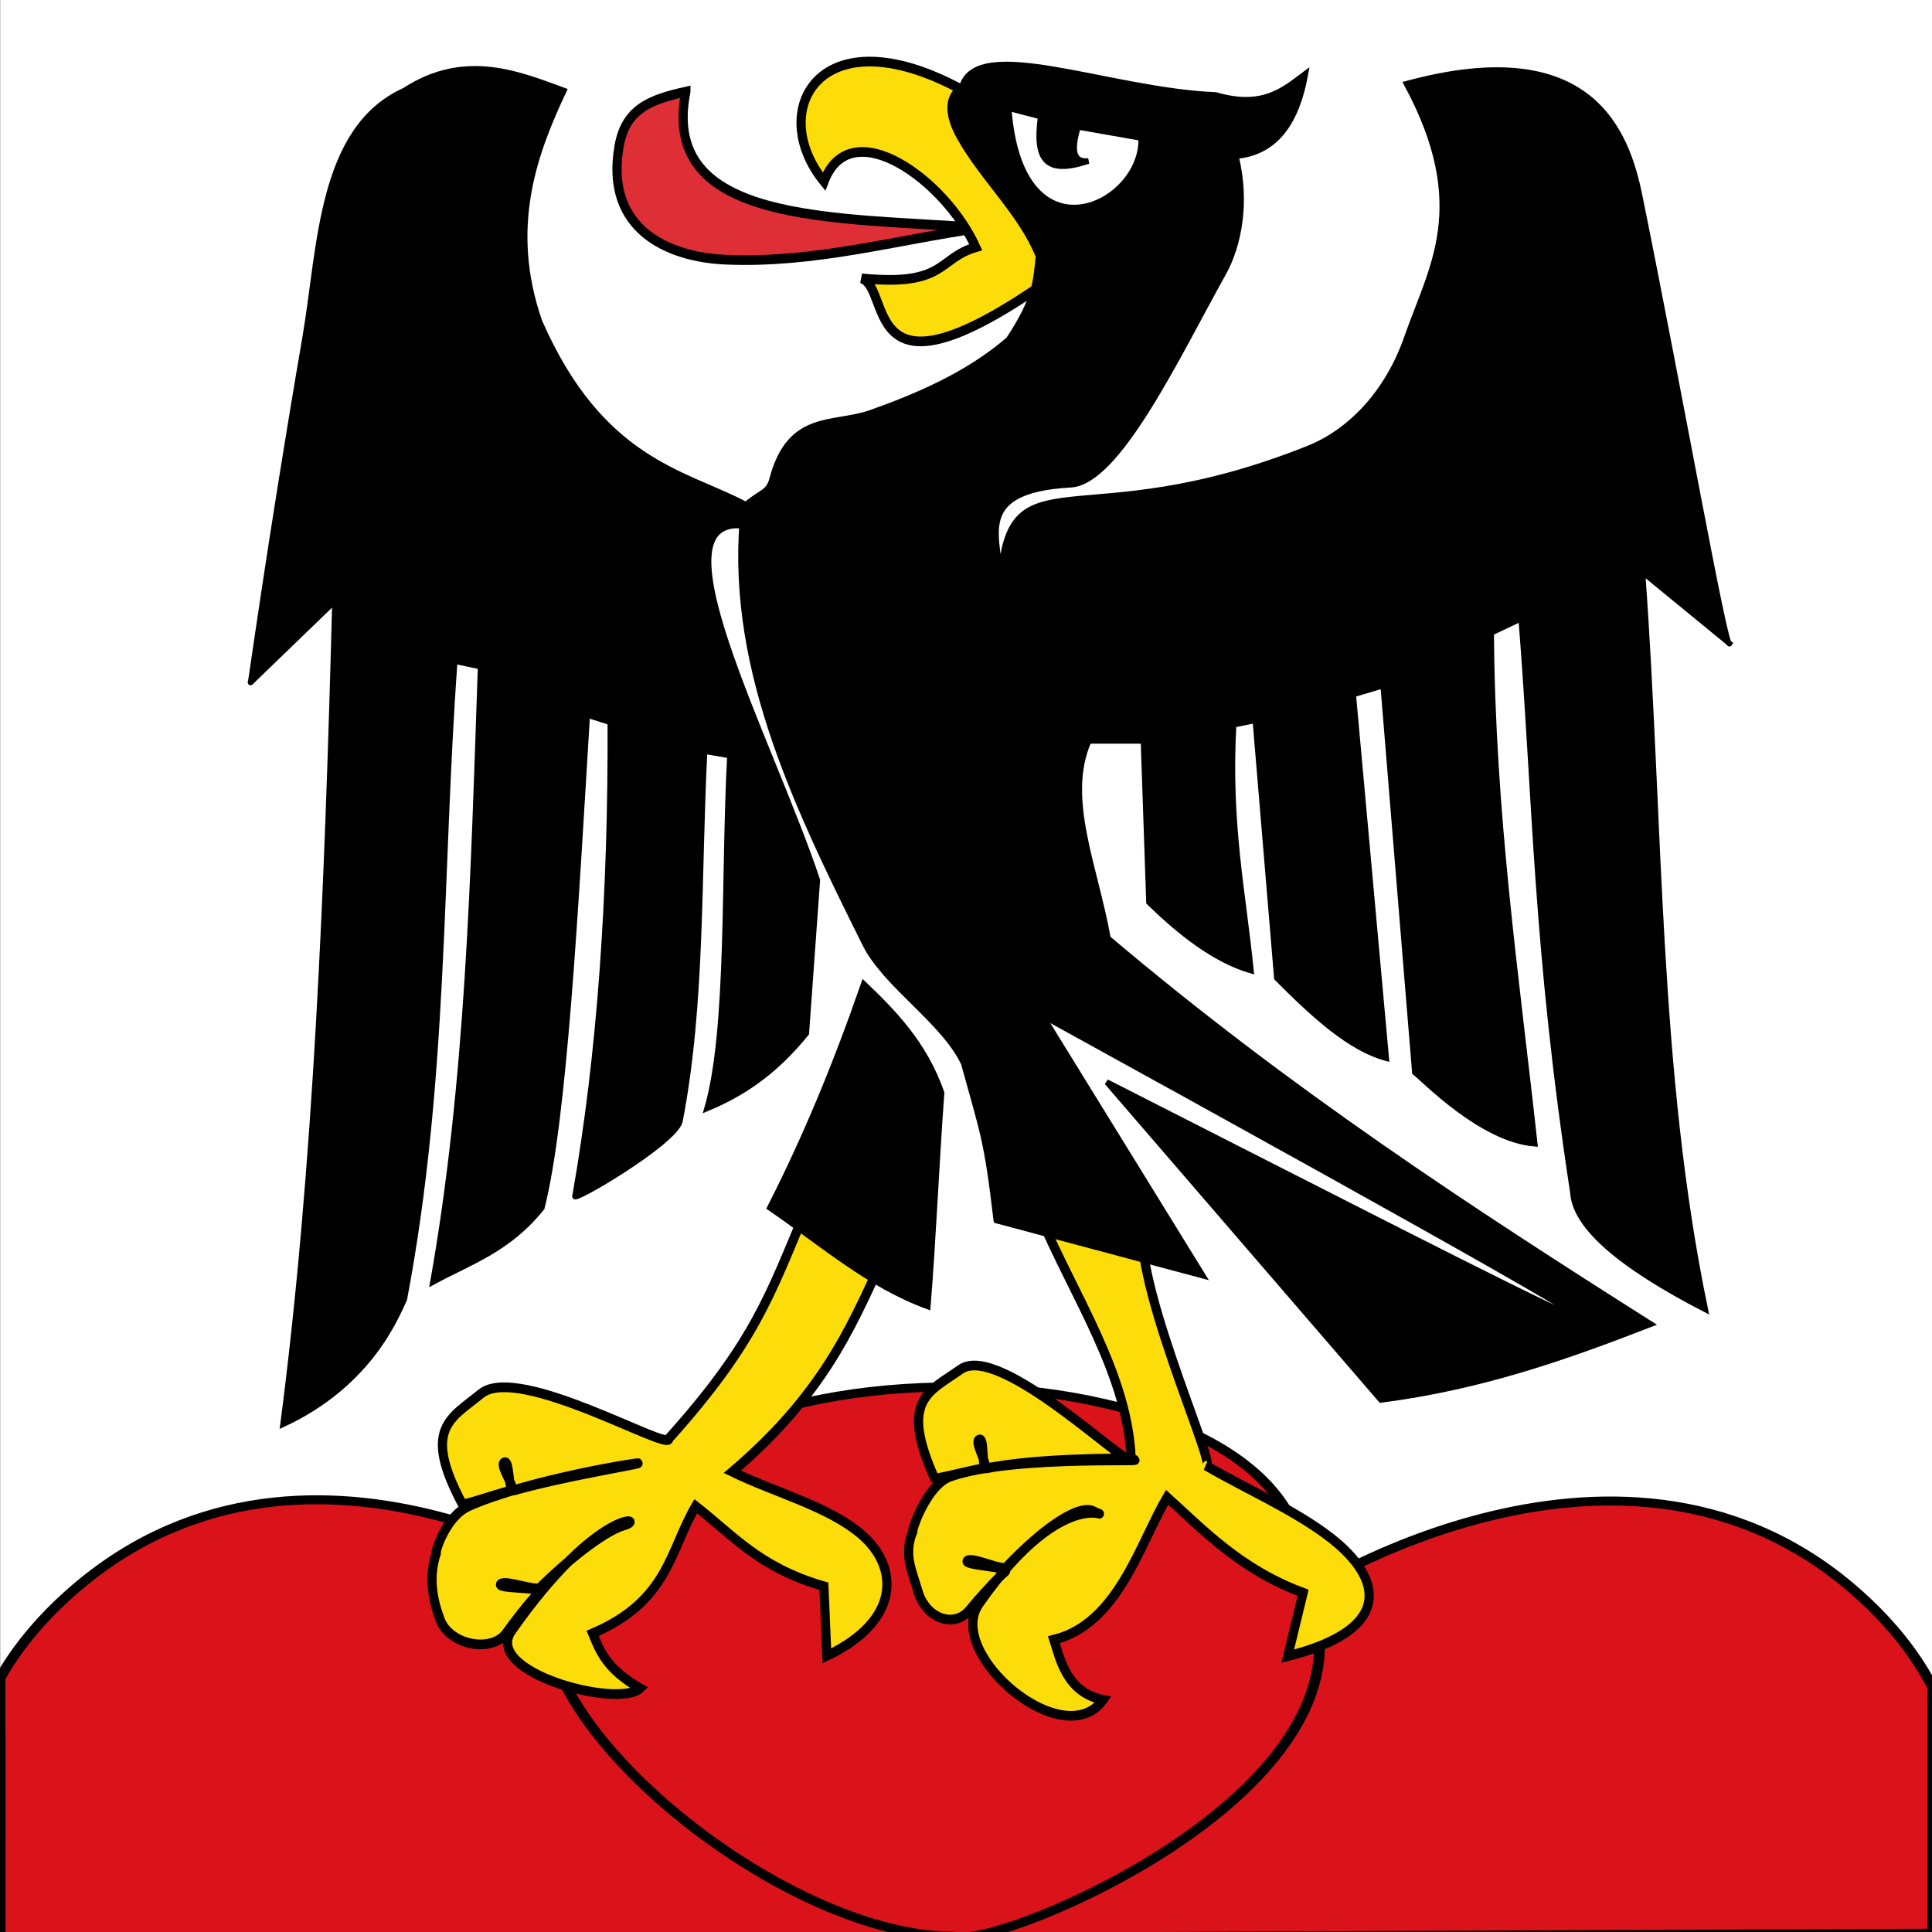 <?xml version="1.0" encoding="UTF-8" standalone="no"?>
<!-- Created with Inkscape (http://www.inkscape.org/) -->

<svg
   xmlns:dc="http://purl.org/dc/elements/1.1/"
   xmlns:cc="http://creativecommons.org/ns#"
   xmlns:rdf="http://www.w3.org/1999/02/22-rdf-syntax-ns#"
   xmlns:svg="http://www.w3.org/2000/svg"
   xmlns="http://www.w3.org/2000/svg"
   xmlns:sodipodi="http://sodipodi.sourceforge.net/DTD/sodipodi-0.dtd"
   xmlns:inkscape="http://www.inkscape.org/namespaces/inkscape"
   version="1.1"
   id="svg2"
   width="2048"
   height="2048"
   viewBox="0 0 2048 2048"
   sodipodi:docname="CHE Surpierre Flag.svg"
   inkscape:version="0.92.3 (2405546, 2018-03-11)">
  <rect x="0" y="0" width="2048" height="2048" fill="#333333" stroke="none"/>
  <defs
     id="defs6" />
  <sodipodi:namedview
     pagecolor="#ffffff"
     bordercolor="#666666"
     borderopacity="1"
     objecttolerance="10"
     gridtolerance="10"
     guidetolerance="10"
     inkscape:pageopacity="0"
     inkscape:pageshadow="2"
     inkscape:window-width="1920"
     inkscape:window-height="1017"
     id="namedview4"
     showgrid="false"
     inkscape:zoom="0.29969174"
     inkscape:cx="615.07489"
     inkscape:cy="1065.1616"
     inkscape:window-x="-8"
     inkscape:window-y="-8"
     inkscape:window-maximized="1"
     inkscape:current-layer="g869" />
  <g
     id="g897"
     transform="matrix(3.395,0,0,3.362,-1868.476,-16.874)"
     style="stroke-width:0.296">
    <path
       id="path835"
       d="m 550.415,5.019 -3e-5,609.128 h 603.299 l 0.812,-609.128 z"
       inkscape:connector-curvature="0"
       style="fill:#ffffff;stroke-width:0.237"
       sodipodi:nodetypes="ccccc" />
    <g
       id="g869"
       style="stroke:#000000;stroke-width:0.244"
       transform="matrix(1.258,0,0,1.167,538.086,-6.419)">
      <g
         id="g845"
         transform="matrix(1.411,0,0,1.28,-173.791,-387.159)"
         style="fill:#da121a;stroke-width:0.244">
        <path
           id="path837"
           d="m 298.203,602.875 c -32.258,-0.186 -64.51,14.044 -60.957,42.778 0,-10e-6 -54.198,-43.588 -95.426,1.418 -5.1,5.567 -8.948,11.339 -11.723,17.219 l 0.019,55.602 339.934,-1.706 2e-5,-51.915 c -2.82,-6.562 -6.954,-13.011 -12.623,-19.2 -41.226,-45.006 -98.267,-0.438 -98.267,-0.438 3.555,-28.966 -28.699,-43.571 -60.957,-43.757 z"
           inkscape:connector-curvature="0"
           style="stroke-width:1.891;stroke-miterlimit:4;stroke-dasharray:none"
           sodipodi:nodetypes="scsccccccs" />
        <g
           id="g843"
           style="stroke-width:0.8;stroke-linecap:round;stroke-linejoin:round">
          <path
             id="path839"
             d="m 301.008,718.809 c 13.74,-1.991 76.427,-35.975 57.733,-76.609"
             inkscape:connector-curvature="0"
             style="stroke-width:1.891;stroke-miterlimit:4;stroke-dasharray:none" />
          <path
             id="path841"
             d="M 297.589,718.809 C 261.87,718.691 203.797,654.565 235.78,637.105"
             inkscape:connector-curvature="0"
             style="stroke-width:1.891;stroke-miterlimit:4;stroke-dasharray:none" />
        </g>
      </g>
      <g
         id="g865"
         transform="matrix(0.68,0,0,0.78,44.999,-23.092)"
         style="fill-rule:evenodd;stroke-width:0.269">
        <g
           id="g853"
           style="stroke-width:1.678">
          <path
             id="path847"
             d="m 327.629,462.998 c 12.787,28.538 32.209,55.306 33.422,84.572 0.447,4.868 -47.934,-40.711 -62.267,-31.063 -11.65,7.843 -22.304,10.462 -9.525,37.642 0.274,0.584 10.865,-2.14 18.056,-3.465 2.183,-0.402 -4.073,-9.43 -1.573,-9.915 1.875,-0.363 0.56,10.394 2.54,10.006 17.934,-3.513 48.962,-3.515 51.075,-3.304 16.994,1.696 -40.169,-1.849 -64.329,6.17 -8.494,2.82 -14.099,18.424 -13.712,19.073 -3.348,7.932 -0.355,13.278 1.925,20.68 2.836,9.374 13.253,13.039 18.934,6.345 2.795,-3.293 9.737,-10.629 12.885,-13.173 2.095,-1.694 -15.734,-2.206 -13.753,-3.818 1.75,-1.425 12.748,3.712 14.254,2.202 13.544,-13.579 26.648,-21.964 31.814,-19.285 8.492,4.403 -9.639,-11.754 -41.857,32.057 -12.564,17.086 30.855,52.415 45.291,33.225 -13.266,-2.456 -15.746,-14.222 -17.956,-20.806 23.369,-5.47 31.341,-33.234 41.311,-49.339 12.768,10.875 26.524,24.97 49.649,33.08 l -5.611,21.965 c 39.004,-9.319 34.468,-27.096 15.733,-40.938 -12.944,-9.563 -30.377,-16.707 -45.566,-25.063 4.796,1.632 -30.13,-69.815 -22.233,-87.929 z"
             inkscape:connector-curvature="0"
             style="fill:#fcdd09;stroke-width:3.356;stroke-miterlimit:4;stroke-dasharray:none" />
          <path
             id="path849"
             d="m 198.517,73.903 c -9.775,46.112 53.862,43.395 107.698,47.197 -30.935,4.133 -60.658,12.366 -93.261,11.017 -20.559,-0.851 -44.145,-10.288 -38.817,-39.289 2.39,-13.01 11.493,-16.184 24.381,-18.925 z"
             inkscape:connector-curvature="0"
             style="fill:#da121a;fill-opacity:0.875;stroke-width:3.356;stroke-miterlimit:4;stroke-dasharray:none" />
          <path
             id="path851"
             d="m 299.112,73.184 c -51.592,-26.5 -71.316,7.165 -50.182,31.866 9.739,-24.459 44.399,-0.39 55.384,22.753 -13.968,3.897 -10.88,13.693 -41.658,10.784 11.549,3.613 -1.424,48.609 72.432,-2.157 z"
             inkscape:connector-curvature="0"
             style="fill:#fcdd09;stroke-width:3.356;stroke-miterlimit:4;stroke-dasharray:none" />
        </g>
        <path
           id="path855"
           d="m 311.798,464.915 75.445,19.136 -58.548,-90.088 c 331.277,173.109 175.22,96.237 23.439,23.018 l 100.044,110.1 c 37.024,-4.526 68.121,-15.052 98.55,-26.253 -66.035,-39.702 -132.069,-80.586 -198.104,-133.625 -4.706,-24.998 -16.177,-48.51 -7.032,-68.41 h 19.911 l 2.009,55.883 c 12.437,11.553 24.874,20.275 37.31,23.711 -2.879,-27.238 -8.347,-50.545 -6.349,-85.186 l 7.856,-1.525 7.856,89.253 c 13.334,12.722 26.668,24.408 40.002,27.778 l -12.055,-126 10.87,-3.05 11.552,133.952 c 3.269,2.362 24.408,23.312 43.84,24.728 -6.685,-57.871 -15.478,-114.034 -15.893,-176.981 l 10.87,-4.901 c 5.363,63.885 5.154,113.267 18.906,198.985 0.83,11.417 16.724,24.822 48.36,40.305 C 552.566,413.369 554.403,327.821 547.715,240.368 L 579.5,265.096 c -1.531,2.582 -17.812,-84.937 -32.79,-154.939 -4.708,-22.004 -17.552,-56.34 -85.168,-38.963 24.222,42.507 8.883,63.883 0.172,87.756 -7.191,19.708 -21.104,32.935 -35.976,38.57 -84.257,31.922 -109.539,-0.237 -112.614,46.588 0.967,-14.076 -11.927,-32.095 25.896,-34.047 17.301,-0.893 39.004,-44.858 55.757,-73.325 5.606,-9.526 8.709,-24.618 4.52,-40.488 15.112,-1.332 22.352,-12.401 25.436,-28.613 -8.084,5.774 -15.613,12.189 -32.79,7.443 -38.856,-1.485 -87.013,-21.053 -92.703,-2.868 0,0 -9.081,3.673 -0.824,17.611 8.526,14.394 22.538,26.294 28.772,41.14 -0.976,8.963 -1.102,14.747 -10.87,28.795 -14.963,12.385 -34.24,19.987 -50.306,25.392 -13.581,4.569 -29.599,-0.195 -36.044,22.983 -1.404,5.048 -4.481,4.462 -10.371,9.541 -6.274,53.155 17.888,101.234 44.342,151.562 7.458,14.189 28.878,26.809 35.984,41.322 7.121,24.664 8.283,25.628 11.874,54.358 z"
           inkscape:connector-curvature="0"
           style="stroke:#000000;stroke-width:1.947;stroke-miterlimit:4;stroke-dasharray:none;stroke-opacity:1" />
        <path
           id="path857"
           d="m 242.118,461.642 c -12.921,29.223 -18.675,45.917 -49.86,78.863 0.794,4.824 -54.925,-26.18 -68.535,-15.564 -11.063,8.63 -21.505,11.98 -6.81,38.202 0.316,0.563 10.687,-2.888 17.767,-4.707 2.149,-0.552 -4.738,-9.123 -2.279,-9.779 1.845,-0.492 1.302,10.327 3.25,9.803 17.642,-4.747 43.388,-8.724 45.4,-9.4 2.131,-0.716 -39.916,5.595 -61.816,14.842 -8.24,3.479 -12.278,15.691 -11.845,16.311 -2.773,8.143 -1.439,15.61 1.366,22.834 3.5,9.152 19.116,11.741 24.305,4.671 2.552,-3.478 8.955,-11.275 11.913,-14.031 1.969,-1.834 -15.856,-1.109 -13.995,-2.855 1.644,-1.542 12.823,2.664 14.379,1.208 12.193,-11.412 24.488,-19.863 30.361,-21.439 9.236,-2.478 -8.526,-7.244 -40.782,36.406 -10.773,14.578 39.022,26.954 46.844,19.958 -12.092,-6.571 -14.608,-12.792 -17.292,-19.019 27.718,-11.265 28.121,-28.682 37.61,-44.052 13.516,9.961 23.134,21.258 46.786,27.744 l 1.088,24.101 c 27.219,-12.345 26.16,-30.895 12.769,-41.919 -11.992,-9.873 -31.502,-14.557 -47.254,-21.838 35.973,-29.152 44.804,-53.836 57.498,-79.156 z"
           inkscape:connector-curvature="0"
           style="fill:#fcdd09;stroke-width:3.356;stroke-miterlimit:4;stroke-dasharray:none" />
        <path
           id="path859"
           d="m 291.887,420.725 c -2.009,26.261 -3.014,50.451 -5.023,74.002 -21.273,-7.288 -38.905,-21.947 -57.724,-34.205 13.029,-24.277 23.923,-49.252 34.297,-77.561 10.213,9.246 22.181,20.531 28.45,37.763 z"
           inkscape:connector-curvature="0"
           style="stroke:#000000;stroke-width:1.947;stroke-miterlimit:4;stroke-dasharray:none;stroke-opacity:1" />
        <path
           id="path861"
           d="m 219.778,216.656 c -22.362,-10.991 -52.259,-14.764 -74.621,-63 -12.238,-33.267 -1.424,-59.285 8.861,-80.102 -16.15,-5.59 -36.11,-13.697 -58.226,0 C 64.891,86.808 65.194,127.701 59.486,159.248 46.492,231.073 39.664,279.452 39.575,278.639 l 30.831,-28.272 c -2.736,99.409 -6.862,197.131 -18.957,285.173 31.943,-14.054 41.439,-37.58 44.342,-43.356 15.162,-75.947 12.751,-147.448 18.404,-220.989 l 9.363,1.851 c -2.579,71.888 -4.437,143.959 -17.4,213.22 13.532,-7.016 27.536,-11.161 39.822,-25.745 8.222,-30.741 12.242,-103.221 16.575,-170.698 l 8.359,2.542 c 0.248,59.95 -3.754,114.983 -12.879,164.09 -1.305,2.495 35.748,-18.104 38.315,-25.745 8.332,-40.634 6.703,-85.299 9.041,-128.36 0,0 9.183,1.525 9.183,1.525 -2.407,41.674 -0.016,95.004 -8.359,122.259 12.102,-4.796 24.204,-11.847 36.306,-26.071 l 4.018,-53.015 C 229.303,297.915 183.441,217.888 221.614,224.565"
           inkscape:connector-curvature="0"
           style="stroke:#000000;stroke-width:1.947;stroke-miterlimit:4;stroke-dasharray:none;stroke-opacity:1" />
        <path
           id="path863"
           d="m 316.39,79.654 c 4.246,54.392 49.243,33.614 48.281,10.298 l -22.96,-3.827 c -2.441,7.633 -2.066,12.451 3.755,11.822 -15.62,4.913 -19.661,-0.351 -17.481,-15.417 z"
           inkscape:connector-curvature="0"
           style="fill:#ffffff;stroke:#000000;stroke-width:1.947;stroke-miterlimit:4;stroke-dasharray:none;stroke-opacity:1" />
      </g>
    </g>
  </g>
</svg>
